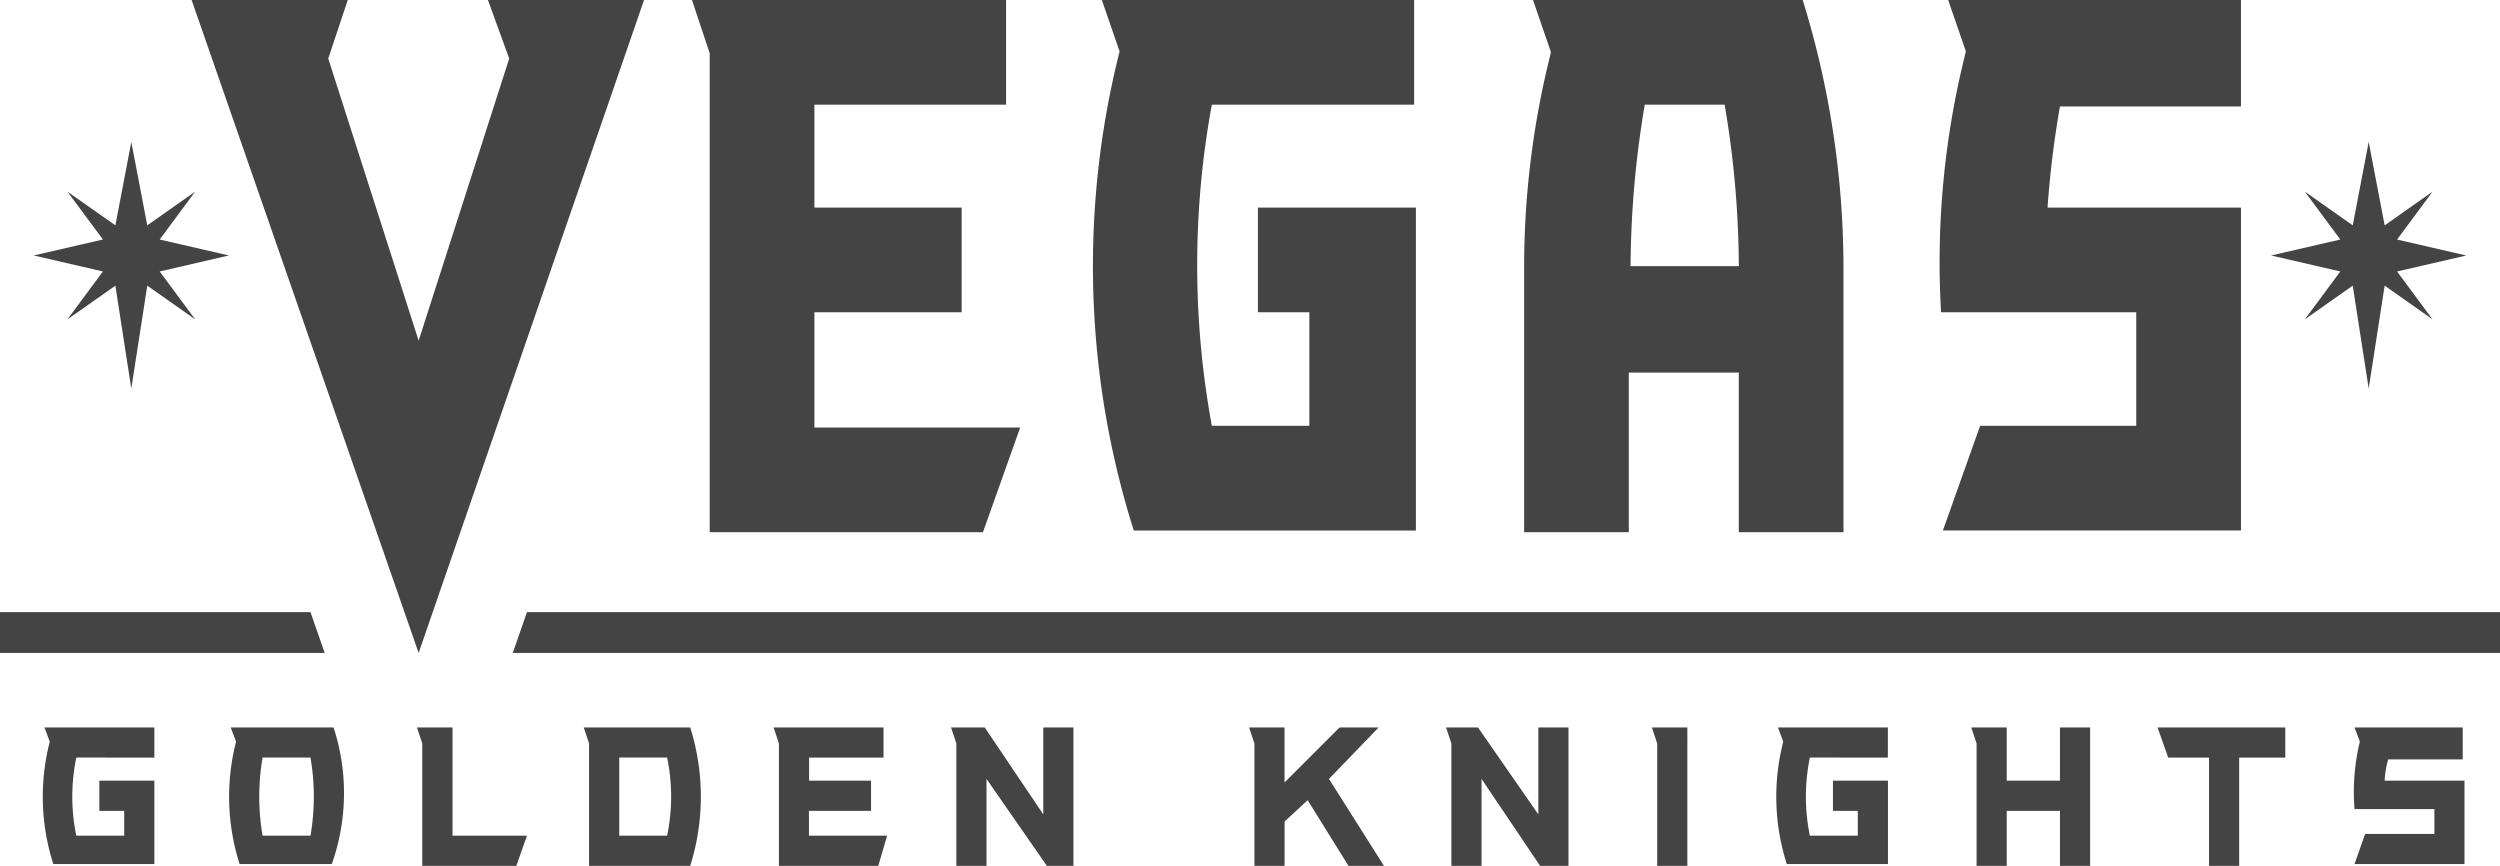 <svg id="Group_1604" data-name="Group 1604" xmlns="http://www.w3.org/2000/svg" width="134.344" height="46.529" viewBox="0 0 134.344 46.529">
  <style>
    .path-fill {
      fill: #444;
    }
  </style>
  <path class="path-fill" id="Path_1821" data-name="Path 1821" d="M27.867,3.146,23,18.307,18.142,3.146,19.191,0H10.8L23,35.088,35.113,0H26.723Zm32.8-.381a47.125,47.125,0,0,0,.763,25.744h15.16V11.156H68.1v5.625h2.765v6.1H65.624a47.714,47.714,0,0,1,0-17.258h10.87V0H59.713Zm-16.4,14.016h7.914V11.156H44.267V5.625h10.3V0H37.688l.953,2.86V28.6H53.325l2-5.625H44.267ZM120.926,5.625V0H105.193l.953,2.765a46.1,46.1,0,0,0-1.335,14.016H115.3v6.1H106.91l-2,5.625h16.018V11.156H110.533a52.839,52.839,0,0,1,.667-5.435h9.725ZM82.882,0l.953,2.765v.1A47.018,47.018,0,0,0,82.406,14.3V28.6h5.625V20.023h5.911V28.6h5.625V14.3A48.646,48.646,0,0,0,97.375,0Zm5.244,14.3a53.338,53.338,0,0,1,.763-8.677H93.18a52.418,52.418,0,0,1,.763,8.677Z" transform="translate(-0.503)"/>
  <g class="path-fill" id="Group_1426" data-name="Group 1426" transform="translate(2.294 39.092)">
    <g id="Group_1424" data-name="Group 1424">
      <g id="Group_1419" data-name="Group 1419" transform="translate(20.112)">
        <path id="Path_1822" data-name="Path 1822" d="M29.412,46.816h-4V41H23.5l.286.858v6.579h5.053Z" transform="translate(-23.5 -41)"/>
      </g>
      <g id="Group_1420" data-name="Group 1420" transform="translate(39.277)">
        <path id="Path_1823" data-name="Path 1823" d="M49.7,46.816h-4.2V45.481h3.337V43.86H45.507v-1.24h4V41H43.6l.286.858v6.579h5.339Z" transform="translate(-43.6 -41)"/>
      </g>
      <path id="Path_1824" data-name="Path 1824" d="M8.407,42.621V41H2.5l.286.763a11.861,11.861,0,0,0,.191,6.579H8.407V43.86H5.451v1.621H6.786v1.335H4.212a10.359,10.359,0,0,1,0-4.2Z" transform="translate(-2.406 -41)"/>
      <g id="Group_1421" data-name="Group 1421" transform="translate(29.075)">
        <path id="Path_1825" data-name="Path 1825" d="M38.621,41H32.9l.286.858v6.579h5.435A12.371,12.371,0,0,0,38.621,41Zm-3.814,5.816v-4.2h2.574a10.359,10.359,0,0,1,0,4.2Z" transform="translate(-32.9 -41)"/>
      </g>
      <g id="Group_1422" data-name="Group 1422" transform="translate(48.812)">
        <path id="Path_1826" data-name="Path 1826" d="M58.558,41v4.672L55.412,41H53.6l.286.858v6.579h1.621V43.765l3.242,4.672h1.43V41Z" transform="translate(-53.6 -41)"/>
      </g>
      <g id="Group_1423" data-name="Group 1423" transform="translate(10.011)">
        <path id="Path_1827" data-name="Path 1827" d="M18.526,41H13l.286.763a11.91,11.91,0,0,0,.191,6.579H18.43A11.382,11.382,0,0,0,18.526,41Zm-3.814,5.816a12.392,12.392,0,0,1,0-4.2h2.574a12.392,12.392,0,0,1,0,4.2Z" transform="translate(-12.906 -41)"/>
      </g>
    </g>
    <g id="Group_1425" data-name="Group 1425" transform="translate(64.83)">
      <path id="Path_1828" data-name="Path 1828" d="M74.691,43.765,77.36,41h-2.1l-2.956,2.956V41H70.4l.286.858v6.579h1.621V46.053l1.24-1.144,2.193,3.528h1.907Z" transform="translate(-70.4 -41)"/>
      <path id="Path_1829" data-name="Path 1829" d="M138.514,42.621V41H132.7l.286.763a11.428,11.428,0,0,0-.286,3.623h4.291v1.335H133.27l-.572,1.621h5.911V43.86h-4.291a4.786,4.786,0,0,1,.191-1.144h4Z" transform="translate(-73.297 -41)"/>
      <path id="Path_1830" data-name="Path 1830" d="M93.1,41l.286.858v6.579h1.621V41Z" transform="translate(-71.456 -41)"/>
      <path id="Path_1831" data-name="Path 1831" d="M128.465,41H121.6l.572,1.621h2.193v5.816h1.621V42.621h2.479Z" transform="translate(-72.782 -41)"/>
      <path id="Path_1832" data-name="Path 1832" d="M115.867,41v2.86h-2.86V41H111.1l.286.858v6.579h1.621V45.481h2.86v2.956h1.621V41Z" transform="translate(-72.294 -41)"/>
      <path id="Path_1833" data-name="Path 1833" d="M86.458,41v4.672L83.216,41H81.5l.286.858v6.579h1.621V43.765l3.146,4.672h1.526V41Z" transform="translate(-70.916 -41)"/>
      <path id="Path_1834" data-name="Path 1834" d="M106.107,42.621V41H100.2l.286.763a11.861,11.861,0,0,0,.191,6.579h5.435V43.86h-2.956v1.621h1.335v1.335h-2.574a10.359,10.359,0,0,1,0-4.2Z" transform="translate(-71.782 -41)"/>
    </g>
  </g>
  <path class="path-fill" id="Path_1835" data-name="Path 1835" d="M8.581,14.96l1.907,2.574L7.914,15.723l-.858,5.53L6.2,15.723,3.623,17.535,5.53,14.96,1.812,14.1l3.719-.858L3.623,10.67,6.2,12.481,7.056,8l.858,4.481,2.574-1.812L8.581,13.244,12.3,14.1ZM0,33.267V35.46H17.448l-.763-2.193ZM125.763,14.96l-1.907,2.574,2.574-1.812.858,5.53.858-5.53,2.574,1.812-1.907-2.574,3.719-.858-3.719-.858,1.907-2.574-2.574,1.812L127.288,8l-.858,4.481-2.574-1.812,1.907,2.574-3.719.858ZM28.318,33.267l-.763,2.193H134.344V33.267Z" transform="translate(0 -0.372)"/>
</svg>
